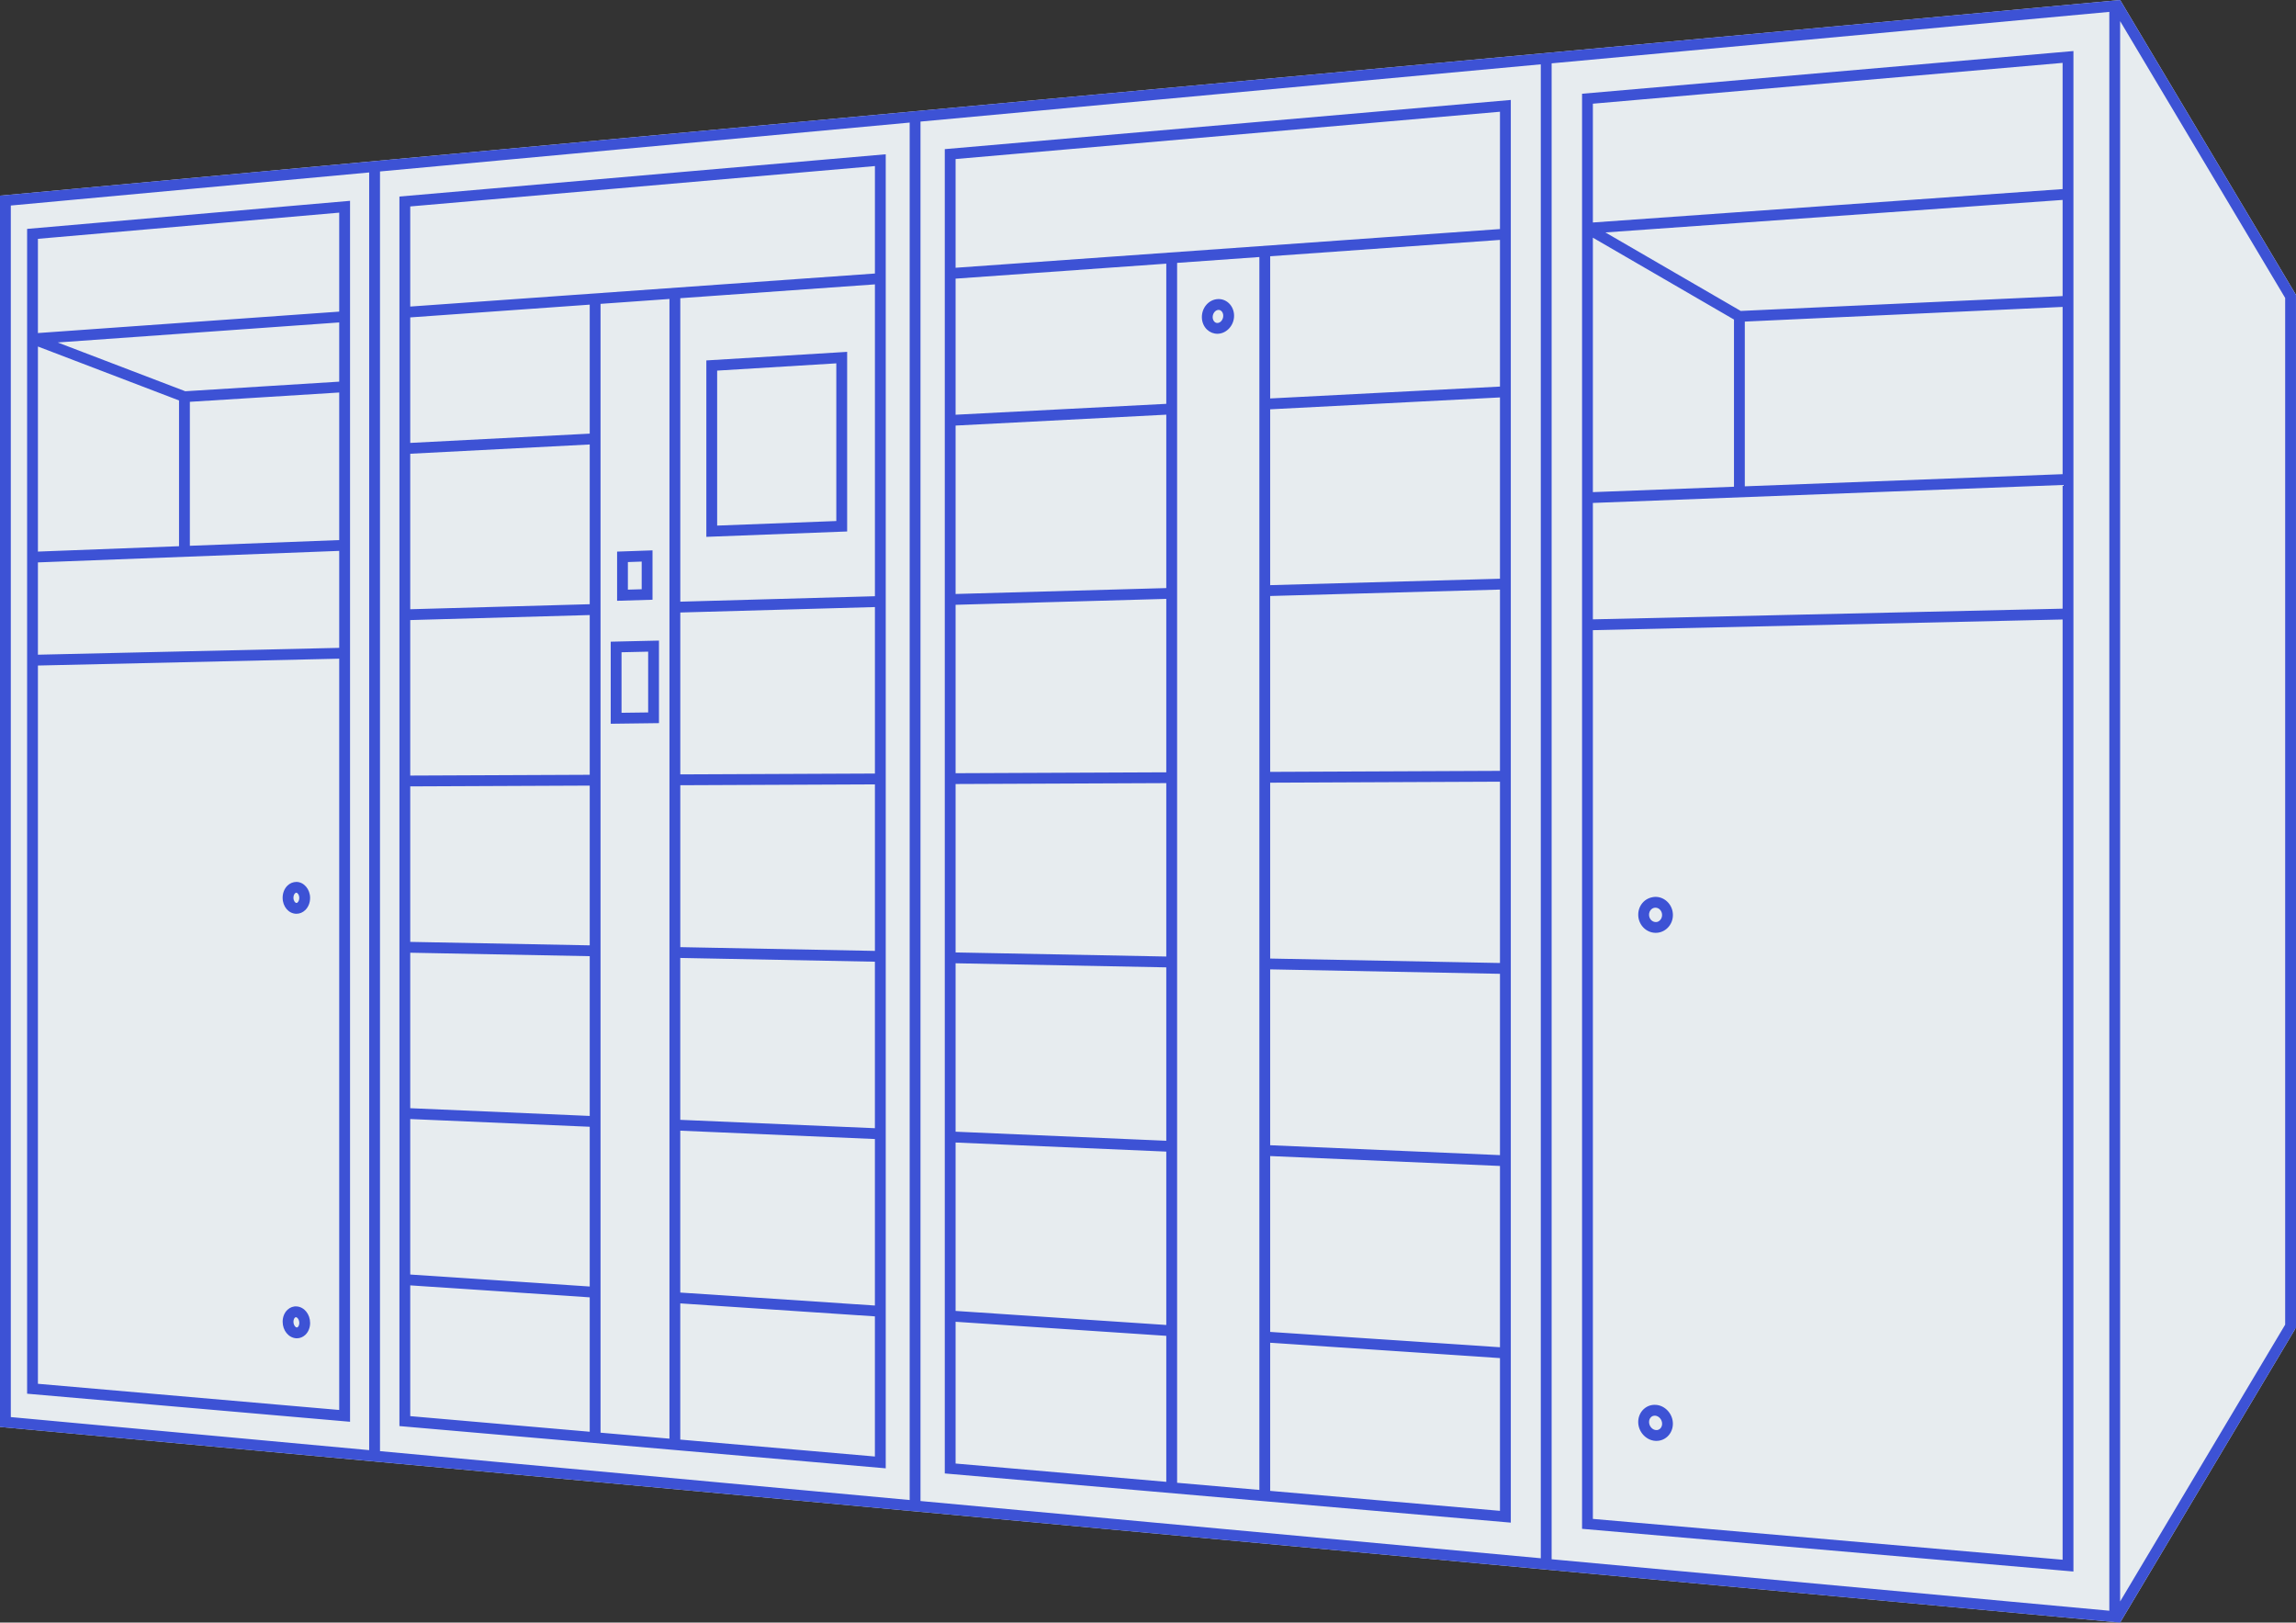 <?xml version="1.0" encoding="UTF-8"?> <svg xmlns="http://www.w3.org/2000/svg" id="Layer_2" data-name="Layer 2" viewBox="0 0 1146.66 810.25"><rect x="0" y="0" width="1146.66" height="810.25" fill="#333333" stroke="none"/><defs><style> .cls-1 { fill: #e7ecef; } .cls-1, .cls-2 { stroke-width: 0px; } .cls-2 { fill: #3d52d5; } </style></defs><g id="Layer_1-2" data-name="Layer 1"><g><polygon class="cls-1" points="0 97.7 0 712.56 1058.83 810.25 1146.26 663.63 1146.66 147.27 1058.83 0 0 97.7"></polygon><path class="cls-2" d="M423.08,265.39v-89.69l-70.32,4.28v88.1l70.32-2.69ZM358.16,185.07l59.51-3.63v78.74l-59.51,2.28v-77.39ZM325.88,274.83l-17.69.62v24.56l17.69-.53v-24.66ZM320.47,294.24l-6.89.21v-13.78l6.89-.24v13.81ZM329.1,361.1v-41.22l-24.1.55v40.98l24.1-.31ZM310.4,325.71l13.3-.3v30.35l-13.3.17v-30.22ZM13.54,695.96l161.28,14.01V100.28L13.54,114.3v581.67ZM169.41,323.51l-150.47,3.42v-46.09l150.47-5.75v48.42ZM169.41,269.69l-74.59,2.85v-71.89l74.59-4.65v73.69ZM169.41,190.58l-76.88,4.79-63.73-24.36,140.61-10v29.56ZM89.41,199.97v72.78l-70.47,2.69v-102.4l70.47,26.93ZM18.94,691.01v-358.67l150.47-3.42v375.16l-150.47-13.07ZM169.41,106.18v49.43l-150.47,10.7v-47.05l150.47-13.07ZM148.04,440.39c-1.66.01-3.26.65-4.51,1.88-1.51,1.5-2.38,3.69-2.38,6.02,0,4.44,2.99,7.95,6.81,8.01h.09c1.63,0,3.2-.66,4.43-1.87,1.52-1.49,2.39-3.69,2.39-6.03,0-4.37-3.07-7.97-6.83-8.01ZM148.69,450.57c-.22.22-.35.34-.65.32-.61,0-1.49-1.03-1.49-2.6,0-.88.29-1.7.78-2.18.22-.21.43-.32.64-.32h0c.61,0,1.49,1.02,1.49,2.6,0,.89-.29,1.7-.78,2.18ZM148.21,652.37c-1.7-.14-3.33.47-4.62,1.66-1.55,1.44-2.43,3.62-2.43,5.98,0,4.35,2.92,7.97,6.65,8.26.15.01.3.02.45.02,1.53,0,3-.59,4.18-1.68,1.55-1.44,2.44-3.62,2.44-5.98,0-4.36-2.93-7.98-6.67-8.25ZM148.76,662.65c-.27.25-.47.24-.54.23-.68-.05-1.66-1.2-1.66-2.87,0-1,.37-1.7.71-2.02.22-.21.4-.23.49-.23.02,0,.04,0,.05,0,.68.05,1.66,1.19,1.66,2.87,0,1-.37,1.7-.71,2.02ZM1035.51,25.49l-245.4,21.32v716.62l245.4,21.32V25.49ZM1030.1,303.95l-234.59,5.33v-58.13l234.59-8.97v61.77ZM865.98,243.05l-70.47,2.7v-127.06l70.47,40.88v83.49ZM1030.1,236.78l-158.72,6.07v-82.26l158.72-7.33v83.52ZM1030.1,147.85l-160.75,7.42-67.59-39.2,228.34-16.23v48.02ZM1030.1,31.39v63.03l-234.59,16.68v-59.32l234.59-20.38ZM795.51,758.48v-443.8l234.59-5.33v469.51l-234.59-20.38ZM826.84,447.85c-2.14.05-4.39.84-6.02,2.45-1.72,1.7-2.66,3.99-2.66,6.46,0,4.93,3.86,9,8.61,9.06h.12c2.22,0,4.32-.87,5.92-2.45,1.72-1.69,2.67-3.99,2.67-6.46,0-4.94-3.87-9.01-8.64-9.06ZM829.01,459.54c-.59.59-1.37.98-2.16.89-1.81-.03-3.29-1.67-3.29-3.66,0-1.02.37-1.94,1.06-2.62.58-.58,1.34-.89,2.13-.89h.03c1.82.02,3.29,1.66,3.29,3.66,0,1.02-.38,1.94-1.06,2.62ZM827,701.54c-2.29-.19-4.47.59-6.13,2.14-1.73,1.6-2.72,3.94-2.72,6.4,0,4.84,3.79,9.07,8.45,9.42.22.02.43.02.64.02,2.06,0,3.99-.75,5.51-2.16,1.73-1.6,2.72-3.94,2.72-6.41,0-4.86-3.8-9.08-8.47-9.42ZM829.08,713.41c-.39.37-1.06.79-2.06.71-1.87-.14-3.45-1.99-3.45-4.03,0-.98.35-1.85.99-2.44.36-.34.96-.72,1.84-.72.07,0,.15,0,.23,0,1.87.14,3.46,1.98,3.46,4.03,0,.98-.35,1.85-.99,2.45ZM602.85,164.62c1.41,1.33,3.22,2.05,5.12,2.05.15,0,.31,0,.46-.01,4.35-.27,7.89-4.3,7.89-8.99,0-2.43-.96-4.73-2.63-6.29-1.53-1.44-3.51-2.16-5.6-2.02-4.41.28-7.86,4.23-7.86,8.99,0,2.42.95,4.72,2.62,6.28ZM608.44,154.75s.09,0,.14,0c.66,0,1.13.31,1.41.58.59.55.92,1.4.92,2.35,0,1.85-1.29,3.5-2.81,3.6-.76.04-1.25-.29-1.55-.58-.58-.55-.92-1.4-.92-2.35,0-1.85,1.29-3.5,2.81-3.59ZM471.84,735.78l282.68,24.56V49.91l-282.68,24.56v661.31ZM634.35,390.84l114.76-.5v90.54l-114.76-2.22v-87.82ZM749.11,384.94l-114.76.5v-87.82l114.76-3.21v90.54ZM634.35,484.06l114.76,2.22v90.54l-114.76-4.94v-87.82ZM749.11,288.99l-114.76,3.21v-87.81l114.76-5.93v90.53ZM634.35,577.29l114.76,4.94v90.53l-114.76-7.66v-87.81ZM749.11,193.04l-114.76,5.93v-71.01l114.76-8.16v73.24ZM628.95,744.01l-41.08-3.57V131.27l41.08-2.92v615.66ZM477.24,391.51l105.22-.45v86.59l-105.22-2.04v-84.1ZM582.46,385.66l-105.22.45v-84.1l105.22-2.95v86.59ZM477.24,481.02l105.22,2.04v86.59l-105.22-4.53v-84.1ZM582.46,293.66l-105.22,2.95v-84.1l105.22-5.44v86.59ZM477.24,570.53l105.22,4.53v86.58l-105.22-7.02v-84.09ZM582.46,201.66l-105.22,5.44v-67.96l105.22-7.48v70ZM477.24,660.04l105.22,7.02v72.91l-105.22-9.14v-70.79ZM634.35,744.48v-73.96l114.76,7.66v76.27l-114.76-9.97ZM749.11,55.8v58.58l-271.87,19.33v-54.29l271.87-23.62ZM199.48,712.12l242.87,21.1V77.04l-242.87,21.1v613.98ZM436.95,474.84l-97.2-1.88v-80.85l97.2-.42v83.15ZM339.74,478.36l97.2,1.88v83.14l-97.2-4.18v-80.84ZM436.95,386.28l-97.2.42v-80.84l97.2-2.72v83.14ZM339.74,564.61l97.2,4.18v83.14l-97.2-6.48v-80.84ZM436.95,297.73l-97.2,2.72v-151.54l97.2-6.91v155.73ZM334.34,718.41l-34.42-2.99V151.74l34.42-2.45v569.12ZM204.88,392.69l89.64-.39v79.77l-89.64-1.73v-77.65ZM294.52,386.9l-89.64.39v-77.65l89.64-2.51v79.77ZM204.88,475.75l89.64,1.73v79.77l-89.64-3.86v-77.65ZM294.52,301.72l-89.64,2.51v-77.65l89.64-4.63v79.77ZM204.88,558.8l89.64,3.86v79.77l-89.64-5.98v-77.64ZM294.52,216.54l-89.64,4.63v-62.67l89.64-6.37v64.41ZM204.88,641.86l89.64,5.98v67.11l-89.64-7.79v-65.3ZM339.74,718.88v-68.02l97.2,6.48v69.98l-97.2-8.45ZM436.95,82.93v53.65l-232.07,16.5v-49.99l232.07-20.16ZM1058.83,0l-283.92,26.2h0l-315.2,29.09h0l-269.93,24.91h0L0,97.7v614.85l189.78,17.51h0l269.93,24.91h0l315.2,29.08h0l283.92,26.2,87.43-146.62.39-.64V147.27L1058.83,0ZM5.4,102.63l178.97-16.51v638.02l-178.97-16.51V102.63ZM189.78,85.62l264.53-24.41v687.84l-264.53-24.41V85.62ZM459.71,60.71l309.79-28.59v746.01l-309.79-28.58V60.71ZM1053.43,804.33l-278.52-25.7V31.63l278.52-25.7v798.4ZM1141.25,661.48l-82.42,138.23V10.55l82.42,138.23v512.7Z"></path></g></g></svg> 